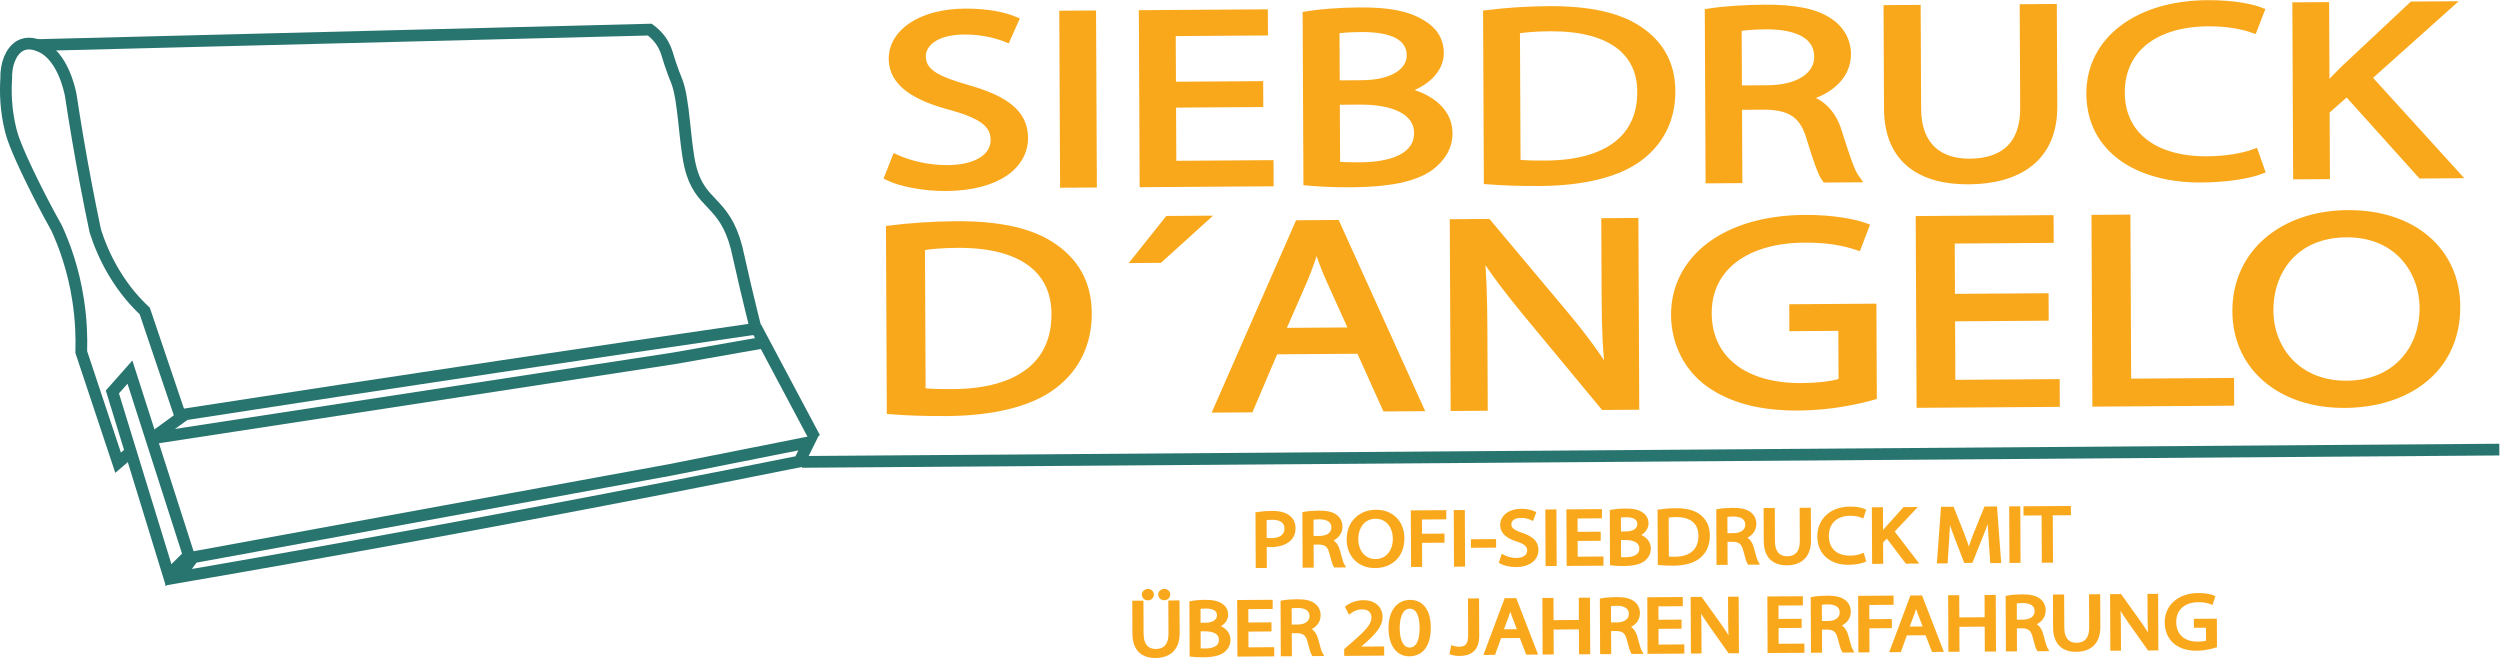 <?xml version="1.0" encoding="UTF-8" standalone="no"?>
<!-- Created with Inkscape (http://www.inkscape.org/) -->

<svg
   xmlns:dc="http://purl.org/dc/elements/1.1/"
   xmlns:cc="http://creativecommons.org/ns#"
   xmlns:rdf="http://www.w3.org/1999/02/22-rdf-syntax-ns#"
   xmlns:svg="http://www.w3.org/2000/svg"
   xmlns="http://www.w3.org/2000/svg"
   xmlns:sodipodi="http://sodipodi.sourceforge.net/DTD/sodipodi-0.dtd"
   xmlns:inkscape="http://www.inkscape.org/namespaces/inkscape"
   version="1.1"
   id="svg2"
   xml:space="preserve"
   width="6819.267"
   height="1794.863"
   viewBox="0 0 6819.267 1794.863"
   sodipodi:docname="logo-siebdruck-dangelo.svg"
   inkscape:version="0.92.5 (2060ec1f9f, 2020-04-08)"><defs
     id="defs6"><clipPath
       clipPathUnits="userSpaceOnUse"
       id="clipPath18"><path
         d="M 0,3234.104 H 5114.449 V 0 H 0 Z"
         id="path16"
         inkscape:connector-curvature="0" /></clipPath></defs><sodipodi:namedview
     pagecolor="#ffffff"
     bordercolor="#666666"
     borderopacity="1"
     objecttolerance="10"
     gridtolerance="10"
     guidetolerance="10"
     inkscape:pageopacity="0"
     inkscape:pageshadow="2"
     inkscape:window-width="1920"
     inkscape:window-height="1016"
     id="namedview4"
     showgrid="false"
     inkscape:zoom="0.064851818"
     inkscape:cx="2693.2452"
     inkscape:cy="369.2624"
     inkscape:window-x="0"
     inkscape:window-y="27"
     inkscape:window-maximized="1"
     inkscape:current-layer="g10" /><g
     id="g10"
     inkscape:groupmode="layer"
     inkscape:label="siebdruck dangelo bussino paths"
     transform="matrix(1.333,0,0,-1.333,0.002,1846.831)"><path
       inkscape:connector-curvature="0"
       id="path498"
       style="fill:#f9a81b;fill-opacity:1;fill-rule:nonzero;stroke:none"
       d="m 2588.519,281.803 c 3.431,-0.785 7.762,-1.078 12.994,-1.043 18.942,0.127 30.45,8.436 30.383,23.445 -0.064,14.365 -11.462,21.227 -28.779,21.111 -6.856,-0.046 -12.085,-0.566 -14.788,-1.229 z m -15.93,52.347 c 7.571,1.18 17.489,2.215 30.117,2.299 15.514,0.105 26.894,-3.046 34.135,-8.809 6.699,-5.119 10.703,-13 10.746,-22.684 0.044,-9.844 -3.168,-17.614 -9.276,-23.303 -8.263,-7.964 -21.774,-12.09 -37.108,-12.194 -4.691,-0.031 -9.022,0.101 -12.633,0.885 l 0.196,-43.575 -15.694,-0.106 z" /><path
       inkscape:connector-curvature="0"
       id="path502"
       style="fill:none;stroke:#f9a81b;stroke-width:7;stroke-linecap:butt;stroke-linejoin:miter;stroke-miterlimit:10;stroke-dasharray:none;stroke-opacity:1"
       d="m 2588.519,281.803 c 3.431,-0.785 7.762,-1.078 12.994,-1.043 18.942,0.127 30.45,8.436 30.383,23.445 -0.064,14.365 -11.462,21.227 -28.779,21.111 -6.856,-0.046 -12.085,-0.566 -14.788,-1.229 z m -15.93,52.347 c 7.571,1.18 17.489,2.215 30.117,2.299 15.514,0.105 26.894,-3.046 34.135,-8.809 6.699,-5.119 10.703,-13 10.746,-22.684 0.044,-9.844 -3.168,-17.614 -9.276,-23.303 -8.263,-7.964 -21.774,-12.09 -37.108,-12.194 -4.691,-0.031 -9.022,0.101 -12.633,0.885 l 0.196,-43.575 -15.694,-0.106 z" /><path
       inkscape:connector-curvature="0"
       id="path506"
       style="fill:#f9a81b;fill-opacity:1;fill-rule:nonzero;stroke:none"
       d="m 2684.476,285.19 16.056,0.107 c 16.776,0.114 27.383,8.416 27.328,20.843 -0.063,14.041 -11.457,20.098 -28.053,20.149 -7.577,-0.051 -12.986,-0.735 -15.509,-1.397 z m -15.917,49.442 c 7.932,1.506 19.292,2.389 30.116,2.461 16.778,0.114 27.614,-2.557 35.219,-8.639 6.155,-4.8 9.615,-12.202 9.653,-20.594 0.065,-14.364 -9.996,-23.954 -22.787,-27.914 v -0.485 c 9.395,-2.841 15.021,-10.55 17.958,-21.829 4.036,-15.143 6.97,-25.613 9.515,-29.793 l -16.236,-0.109 c -1.998,3.054 -4.746,12.396 -8.235,25.929 -3.676,14.984 -10.195,20.591 -24.448,20.979 l -14.793,-0.099 0.212,-47.126 -15.695,-0.106 z" /><path
       inkscape:connector-curvature="0"
       id="path510"
       style="fill:none;stroke:#f9a81b;stroke-width:7;stroke-linecap:butt;stroke-linejoin:miter;stroke-miterlimit:10;stroke-dasharray:none;stroke-opacity:1"
       d="m 2684.476,285.19 16.056,0.107 c 16.776,0.114 27.383,8.416 27.328,20.843 -0.063,14.041 -11.457,20.098 -28.053,20.149 -7.577,-0.051 -12.986,-0.735 -15.509,-1.397 z m -15.917,49.442 c 7.932,1.506 19.292,2.389 30.116,2.461 16.778,0.114 27.614,-2.557 35.219,-8.639 6.155,-4.8 9.615,-12.202 9.653,-20.594 0.065,-14.364 -9.996,-23.954 -22.787,-27.914 v -0.485 c 9.395,-2.841 15.021,-10.55 17.958,-21.829 4.036,-15.143 6.97,-25.613 9.515,-29.793 l -16.236,-0.109 c -1.998,3.054 -4.746,12.396 -8.235,25.929 -3.676,14.984 -10.195,20.591 -24.448,20.979 l -14.793,-0.099 0.212,-47.126 -15.695,-0.106 z" /><path
       inkscape:connector-curvature="0"
       id="path514"
       style="fill:#f9a81b;fill-opacity:1;fill-rule:nonzero;stroke:none"
       d="m 2775.95,281.769 c 0.104,-23.24 14.269,-43.964 38.983,-43.798 24.895,0.168 38.874,20.758 38.763,45.45 -0.097,21.627 -12.826,44.137 -38.984,43.961 -25.977,-0.174 -38.869,-21.726 -38.762,-45.613 m 94.341,2.41 c 0.169,-37.442 -25.18,-57.464 -56.208,-57.673 -32.112,-0.216 -54.762,21.905 -54.909,54.828 -0.156,34.539 23.736,57.293 56.208,57.511 33.193,0.224 54.764,-22.387 54.909,-54.666" /><path
       inkscape:connector-curvature="0"
       id="path518"
       style="fill:none;stroke:#f9a81b;stroke-width:7;stroke-linecap:butt;stroke-linejoin:miter;stroke-miterlimit:10;stroke-dasharray:none;stroke-opacity:1"
       d="m 2775.95,281.769 c 0.104,-23.24 14.269,-43.964 38.983,-43.798 24.895,0.168 38.874,20.758 38.763,45.45 -0.097,21.627 -12.826,44.137 -38.984,43.961 -25.977,-0.174 -38.869,-21.726 -38.762,-45.613 z m 94.341,2.41 c 0.169,-37.442 -25.18,-57.464 -56.208,-57.673 -32.112,-0.216 -54.762,21.905 -54.909,54.828 -0.156,34.539 23.736,57.293 56.208,57.511 33.193,0.224 54.764,-22.387 54.909,-54.666 z" /><path
       inkscape:connector-curvature="0"
       id="path522"
       style="fill:#f9a81b;fill-opacity:1;fill-rule:nonzero;stroke:none"
       d="m 2890.434,337.576 65.484,0.439 0.053,-11.781 -49.79,-0.334 0.162,-36.152 46.002,0.308 0.052,-11.62 -46.002,-0.308 0.222,-49.224 -15.695,-0.105 z" /><path
       inkscape:connector-curvature="0"
       id="path526"
       style="fill:none;stroke:#f9a81b;stroke-width:7;stroke-linecap:butt;stroke-linejoin:miter;stroke-miterlimit:10;stroke-dasharray:none;stroke-opacity:1"
       d="m 2890.434,337.576 65.484,0.439 0.053,-11.781 -49.79,-0.334 0.162,-36.152 46.002,0.308 0.052,-11.62 -46.002,-0.308 0.222,-49.224 -15.695,-0.105 z" /><path
       inkscape:connector-curvature="0"
       id="path530"
       style="fill:#f9a81b;fill-opacity:1;fill-rule:nonzero;stroke:none"
       d="m 2993.981,338.272 0.488,-108.777 -15.695,-0.106 -0.488,108.778 z" /><path
       inkscape:connector-curvature="0"
       id="path534"
       style="fill:none;stroke:#f9a81b;stroke-width:7;stroke-linecap:butt;stroke-linejoin:miter;stroke-miterlimit:10;stroke-dasharray:none;stroke-opacity:1"
       d="m 2993.981,338.272 0.488,-108.777 -15.695,-0.106 -0.488,108.778 z" /><path
       inkscape:connector-curvature="0"
       id="path538"
       style="fill:#f9a81b;fill-opacity:1;fill-rule:nonzero;stroke:none"
       d="m 3057.928,278.823 0.047,-10.49 -44.559,-0.3 -0.047,10.49 z" /><path
       inkscape:connector-curvature="0"
       id="path542"
       style="fill:none;stroke:#f9a81b;stroke-width:7;stroke-linecap:butt;stroke-linejoin:miter;stroke-miterlimit:10;stroke-dasharray:none;stroke-opacity:1"
       d="m 3057.928,278.823 0.047,-10.49 -44.559,-0.3 -0.047,10.49 z" /><path
       inkscape:connector-curvature="0"
       id="path546"
       style="fill:#f9a81b;fill-opacity:1;fill-rule:nonzero;stroke:none"
       d="m 3075.024,247.143 c 7.054,-3.825 17.352,-6.984 28.175,-6.911 16.055,0.107 25.402,7.756 25.352,18.73 -0.045,10.168 -6.565,15.934 -23.007,21.473 -19.873,6.161 -32.181,15.277 -32.25,30.609 -0.077,16.947 15.562,29.64 39.194,29.799 12.448,0.084 21.479,-2.436 26.904,-5.144 l -4.278,-11.489 c -3.977,1.912 -12.11,5.084 -23.114,5.01 -16.597,-0.111 -22.871,-9.03 -22.837,-16.454 0.046,-10.168 7.465,-15.122 24.266,-20.819 20.598,-6.963 31.101,-15.77 31.172,-31.747 0.075,-16.786 -13.749,-31.403 -42.433,-31.596 -11.726,-0.078 -24.548,2.902 -31.06,6.732 z" /><path
       inkscape:connector-curvature="0"
       id="path550"
       style="fill:none;stroke:#f9a81b;stroke-width:7;stroke-linecap:butt;stroke-linejoin:miter;stroke-miterlimit:10;stroke-dasharray:none;stroke-opacity:1"
       d="m 3075.024,247.143 c 7.054,-3.825 17.352,-6.984 28.175,-6.911 16.055,0.107 25.402,7.756 25.352,18.73 -0.045,10.168 -6.565,15.934 -23.007,21.473 -19.873,6.161 -32.181,15.277 -32.25,30.609 -0.077,16.947 15.562,29.64 39.194,29.799 12.448,0.084 21.479,-2.436 26.904,-5.144 l -4.278,-11.489 c -3.977,1.912 -12.11,5.084 -23.114,5.01 -16.597,-0.111 -22.871,-9.03 -22.837,-16.454 0.046,-10.168 7.465,-15.122 24.266,-20.819 20.598,-6.963 31.101,-15.77 31.172,-31.747 0.075,-16.786 -13.749,-31.403 -42.433,-31.596 -11.726,-0.078 -24.548,2.902 -31.06,6.732 z" /><path
       inkscape:connector-curvature="0"
       id="path554"
       style="fill:#f9a81b;fill-opacity:1;fill-rule:nonzero;stroke:none"
       d="m 3181.407,339.531 0.488,-108.777 -15.695,-0.106 -0.488,108.778 z" /><path
       inkscape:connector-curvature="0"
       id="path558"
       style="fill:none;stroke:#f9a81b;stroke-width:7;stroke-linecap:butt;stroke-linejoin:miter;stroke-miterlimit:10;stroke-dasharray:none;stroke-opacity:1"
       d="m 3181.407,339.531 0.488,-108.777 -15.695,-0.106 -0.488,108.778 z" /><path
       inkscape:connector-curvature="0"
       id="path562"
       style="fill:#f9a81b;fill-opacity:1;fill-rule:nonzero;stroke:none"
       d="m 3272.044,282.36 -47.264,-0.317 0.177,-39.218 52.676,0.353 0.053,-11.781 -68.371,-0.459 -0.489,108.777 65.665,0.442 0.053,-11.781 -49.97,-0.336 0.155,-34.377 47.263,0.317 z" /><path
       inkscape:connector-curvature="0"
       id="path566"
       style="fill:none;stroke:#f9a81b;stroke-width:7;stroke-linecap:butt;stroke-linejoin:miter;stroke-miterlimit:10;stroke-dasharray:none;stroke-opacity:1"
       d="m 3272.044,282.36 -47.264,-0.317 0.177,-39.218 52.676,0.353 0.053,-11.781 -68.371,-0.459 -0.489,108.777 65.665,0.442 0.053,-11.781 -49.97,-0.336 0.155,-34.377 47.263,0.317 z" /><path
       inkscape:connector-curvature="0"
       id="path570"
       style="fill:#f9a81b;fill-opacity:1;fill-rule:nonzero;stroke:none"
       d="m 3313.714,242.293 c 3.068,-0.464 7.58,-0.596 13.172,-0.559 16.235,0.11 31.184,5.536 31.113,21.352 -0.066,14.849 -14.346,20.886 -31.482,20.77 l -12.99,-0.086 z m -0.234,52.128 14.251,0.096 c 16.596,0.111 26.303,7.923 26.256,18.414 -0.056,12.75 -10.903,17.68 -26.779,17.574 -7.215,-0.049 -11.362,-0.561 -13.886,-1.062 z m -15.896,44.439 c 6.85,1.337 17.67,2.377 28.675,2.452 15.693,0.105 25.808,-2.248 33.407,-7.684 6.334,-4.154 10.152,-10.584 10.191,-19.138 0.046,-10.491 -7.67,-19.742 -20.459,-24.024 v -0.322 c 11.556,-2.505 25.125,-10.968 25.197,-27.108 0.042,-9.36 -4.075,-16.489 -10.186,-21.856 -8.446,-6.996 -22.142,-10.317 -41.986,-10.45 -10.824,-0.073 -19.126,0.517 -24.36,1.128 z" /><path
       inkscape:connector-curvature="0"
       id="path574"
       style="fill:none;stroke:#f9a81b;stroke-width:7;stroke-linecap:butt;stroke-linejoin:miter;stroke-miterlimit:10;stroke-dasharray:none;stroke-opacity:1"
       d="m 3313.714,242.293 c 3.068,-0.464 7.58,-0.596 13.172,-0.559 16.235,0.11 31.184,5.536 31.113,21.352 -0.066,14.849 -14.346,20.886 -31.482,20.77 l -12.99,-0.086 z m -0.234,52.128 14.251,0.096 c 16.596,0.111 26.303,7.923 26.256,18.414 -0.056,12.75 -10.903,17.68 -26.779,17.574 -7.215,-0.049 -11.362,-0.561 -13.886,-1.062 z m -15.896,44.439 c 6.85,1.337 17.67,2.377 28.675,2.452 15.693,0.105 25.808,-2.248 33.407,-7.684 6.334,-4.154 10.152,-10.584 10.191,-19.138 0.046,-10.491 -7.67,-19.742 -20.459,-24.024 v -0.322 c 11.556,-2.505 25.125,-10.968 25.197,-27.108 0.042,-9.36 -4.075,-16.489 -10.186,-21.856 -8.446,-6.996 -22.142,-10.317 -41.986,-10.45 -10.824,-0.073 -19.126,0.517 -24.36,1.128 z" /><path
       inkscape:connector-curvature="0"
       id="path578"
       style="fill:#f9a81b;fill-opacity:1;fill-rule:nonzero;stroke:none"
       d="m 3411.484,243.433 c 3.971,-0.618 9.744,-0.741 15.877,-0.699 33.555,0.225 51.7,17.132 51.568,46.505 0.066,25.662 -16.244,41.853 -49.437,41.631 -8.117,-0.055 -14.248,-0.742 -18.394,-1.577 z m -16.128,96.084 c 9.556,1.355 20.917,2.399 33.364,2.483 22.55,0.152 38.626,-4.42 49.31,-13.225 10.864,-8.805 17.234,-21.35 17.313,-38.942 0.079,-17.753 -5.988,-32.319 -17.308,-42.403 -11.321,-10.243 -30.057,-15.856 -53.689,-16.015 -11.185,-0.075 -20.568,0.346 -28.509,1.1 z" /><path
       inkscape:connector-curvature="0"
       id="path582"
       style="fill:none;stroke:#f9a81b;stroke-width:7;stroke-linecap:butt;stroke-linejoin:miter;stroke-miterlimit:10;stroke-dasharray:none;stroke-opacity:1"
       d="m 3411.484,243.433 c 3.971,-0.618 9.744,-0.741 15.877,-0.699 33.555,0.225 51.7,17.132 51.568,46.505 0.066,25.662 -16.244,41.853 -49.437,41.631 -8.117,-0.055 -14.248,-0.742 -18.394,-1.577 z m -16.128,96.084 c 9.556,1.355 20.917,2.399 33.364,2.483 22.55,0.152 38.626,-4.42 49.31,-13.225 10.864,-8.805 17.234,-21.35 17.313,-38.942 0.079,-17.753 -5.988,-32.319 -17.308,-42.403 -11.321,-10.243 -30.057,-15.856 -53.689,-16.015 -11.185,-0.075 -20.568,0.346 -28.509,1.1 z" /><path
       inkscape:connector-curvature="0"
       id="path586"
       style="fill:#f9a81b;fill-opacity:1;fill-rule:nonzero;stroke:none"
       d="m 3531.414,290.882 16.056,0.108 c 16.776,0.113 27.383,8.415 27.328,20.842 -0.063,14.041 -11.457,20.098 -28.053,20.149 -7.577,-0.051 -12.986,-0.734 -15.509,-1.397 z m -15.917,49.442 c 7.931,1.506 19.292,2.389 30.116,2.461 16.778,0.114 27.614,-2.557 35.219,-8.638 6.155,-4.801 9.615,-12.203 9.653,-20.595 0.065,-14.364 -9.996,-23.954 -22.787,-27.913 v -0.485 c 9.394,-2.842 15.021,-10.55 17.958,-21.829 4.036,-15.144 6.97,-25.614 9.515,-29.794 l -16.236,-0.109 c -1.998,3.054 -4.746,12.396 -8.235,25.93 -3.676,14.984 -10.195,20.59 -24.448,20.978 l -14.793,-0.099 0.212,-47.126 -15.695,-0.106 z" /><path
       inkscape:connector-curvature="0"
       id="path590"
       style="fill:none;stroke:#f9a81b;stroke-width:7;stroke-linecap:butt;stroke-linejoin:miter;stroke-miterlimit:10;stroke-dasharray:none;stroke-opacity:1"
       d="m 3531.414,290.882 16.056,0.108 c 16.776,0.113 27.383,8.415 27.328,20.842 -0.063,14.041 -11.457,20.098 -28.053,20.149 -7.577,-0.051 -12.986,-0.734 -15.509,-1.397 z m -15.917,49.442 c 7.931,1.506 19.292,2.389 30.116,2.461 16.778,0.114 27.614,-2.557 35.219,-8.638 6.155,-4.801 9.615,-12.203 9.653,-20.595 0.065,-14.364 -9.996,-23.954 -22.787,-27.913 v -0.485 c 9.394,-2.842 15.021,-10.55 17.958,-21.829 4.036,-15.144 6.97,-25.614 9.515,-29.794 l -16.236,-0.109 c -1.998,3.054 -4.746,12.396 -8.235,25.93 -3.676,14.984 -10.195,20.59 -24.448,20.978 l -14.793,-0.099 0.212,-47.126 -15.695,-0.106 z" /><path
       inkscape:connector-curvature="0"
       id="path594"
       style="fill:#f9a81b;fill-opacity:1;fill-rule:nonzero;stroke:none"
       d="m 3628.236,342.534 0.289,-64.396 c 0.109,-24.37 12.242,-34.617 28.478,-34.507 18.04,0.121 29.537,10.848 29.429,34.896 l -0.289,64.396 15.876,0.107 0.284,-63.427 c 0.151,-33.407 -19.451,-47.258 -45.79,-47.435 -24.895,-0.167 -43.714,12.457 -43.865,46.187 l -0.287,64.073 z" /><path
       inkscape:connector-curvature="0"
       id="path598"
       style="fill:none;stroke:#f9a81b;stroke-width:7;stroke-linecap:butt;stroke-linejoin:miter;stroke-miterlimit:10;stroke-dasharray:none;stroke-opacity:1"
       d="m 3628.236,342.534 0.289,-64.396 c 0.109,-24.37 12.242,-34.617 28.478,-34.507 18.04,0.121 29.537,10.848 29.429,34.896 l -0.289,64.396 15.876,0.107 0.284,-63.427 c 0.151,-33.407 -19.451,-47.258 -45.79,-47.435 -24.895,-0.167 -43.714,12.457 -43.865,46.187 l -0.287,64.073 z" /><path
       inkscape:connector-curvature="0"
       id="path602"
       style="fill:#f9a81b;fill-opacity:1;fill-rule:nonzero;stroke:none"
       d="m 3814.695,238.558 c -5.762,-2.621 -17.296,-5.281 -32.089,-5.381 -34.275,-0.23 -60.16,18.962 -60.32,54.63 -0.153,34.054 25.541,57.306 63.244,57.559 15.154,0.102 24.729,-2.738 28.887,-4.647 l -3.738,-11.484 c -5.964,2.542 -14.452,4.423 -24.554,4.354 -28.503,-0.191 -47.371,-16.619 -47.243,-45.185 0.119,-26.63 17.334,-43.621 46.918,-43.423 9.562,0.064 19.296,1.905 25.597,4.689 z" /><path
       inkscape:connector-curvature="0"
       id="path606"
       style="fill:none;stroke:#f9a81b;stroke-width:7;stroke-linecap:butt;stroke-linejoin:miter;stroke-miterlimit:10;stroke-dasharray:none;stroke-opacity:1"
       d="m 3814.695,238.558 c -5.762,-2.621 -17.296,-5.281 -32.089,-5.381 -34.275,-0.23 -60.16,18.962 -60.32,54.63 -0.153,34.054 25.541,57.306 63.244,57.559 15.154,0.102 24.729,-2.738 28.887,-4.647 l -3.738,-11.484 c -5.964,2.542 -14.452,4.423 -24.554,4.354 -28.503,-0.191 -47.371,-16.619 -47.243,-45.185 0.119,-26.63 17.334,-43.621 46.918,-43.423 9.562,0.064 19.296,1.905 25.597,4.689 z" /><path
       inkscape:connector-curvature="0"
       id="path610"
       style="fill:#f9a81b;fill-opacity:1;fill-rule:nonzero;stroke:none"
       d="m 3833.882,343.916 15.694,0.105 0.236,-52.452 0.541,0.004 c 3.227,4.218 6.458,8.114 9.508,11.685 l 36.98,41.081 19.482,0.131 -43.809,-46.453 47.725,-62.301 -18.58,-0.125 -40.289,53.151 -11.492,-12.021 0.187,-41.477 -15.695,-0.105 z" /><path
       inkscape:connector-curvature="0"
       id="path614"
       style="fill:none;stroke:#f9a81b;stroke-width:7;stroke-linecap:butt;stroke-linejoin:miter;stroke-miterlimit:10;stroke-dasharray:none;stroke-opacity:1"
       d="m 3833.882,343.916 15.694,0.105 0.236,-52.452 0.541,0.004 c 3.227,4.218 6.458,8.114 9.508,11.685 l 36.98,41.081 19.482,0.131 -43.809,-46.453 47.725,-62.301 -18.58,-0.125 -40.289,53.151 -11.492,-12.021 0.187,-41.477 -15.695,-0.105 z" /><path
       inkscape:connector-curvature="0"
       id="path618"
       style="fill:#f9a81b;fill-opacity:1;fill-rule:nonzero;stroke:none"
       d="m 4072.637,284.513 c -0.971,15.165 -2.135,33.396 -2.015,46.953 l -0.542,-0.004 c -4.091,-12.777 -9.082,-26.368 -15.148,-41.419 l -21.23,-52.919 -11.907,-0.08 -19.895,51.674 c -5.842,15.294 -10.777,29.302 -14.262,42.191 l -0.361,-0.003 c -0.3,-13.559 -1.12,-31.802 -2.129,-48.111 l -3.037,-46.663 -14.973,-0.1 7.99,108.834 20.025,0.134 20.98,-52.474 c 5.112,-13.363 9.316,-25.277 12.433,-36.554 l 0.541,0.004 c 3.017,10.995 7.294,22.968 12.643,36.722 l 21.412,52.759 20.025,0.135 8.065,-108.726 -15.335,-0.104 z" /><path
       inkscape:connector-curvature="0"
       id="path622"
       style="fill:none;stroke:#f9a81b;stroke-width:7;stroke-linecap:butt;stroke-linejoin:miter;stroke-miterlimit:10;stroke-dasharray:none;stroke-opacity:1"
       d="m 4072.637,284.513 c -0.971,15.165 -2.135,33.396 -2.015,46.953 l -0.542,-0.004 c -4.091,-12.777 -9.082,-26.368 -15.148,-41.419 l -21.23,-52.919 -11.907,-0.08 -19.895,51.674 c -5.842,15.294 -10.777,29.302 -14.262,42.191 l -0.361,-0.003 c -0.3,-13.559 -1.12,-31.802 -2.129,-48.111 l -3.037,-46.663 -14.973,-0.1 7.99,108.834 20.025,0.134 20.98,-52.474 c 5.112,-13.363 9.316,-25.277 12.433,-36.554 l 0.541,0.004 c 3.017,10.995 7.294,22.968 12.643,36.722 l 21.412,52.759 20.025,0.135 8.065,-108.726 -15.335,-0.104 z" /><path
       inkscape:connector-curvature="0"
       id="path626"
       style="fill:#f9a81b;fill-opacity:1;fill-rule:nonzero;stroke:none"
       d="m 4130.626,345.91 0.488,-108.777 -15.695,-0.106 -0.488,108.778 z" /><path
       inkscape:connector-curvature="0"
       id="path630"
       style="fill:none;stroke:#f9a81b;stroke-width:7;stroke-linecap:butt;stroke-linejoin:miter;stroke-miterlimit:10;stroke-dasharray:none;stroke-opacity:1"
       d="m 4130.626,345.91 0.488,-108.777 -15.695,-0.106 -0.488,108.778 z" /><path
       inkscape:connector-curvature="0"
       id="path634"
       style="fill:#f9a81b;fill-opacity:1;fill-rule:nonzero;stroke:none"
       d="m 4181.189,334.307 -36.982,-0.249 -0.053,11.943 90.02,0.606 0.053,-11.944 -37.163,-0.25 0.436,-96.834 -15.875,-0.106 z" /><path
       inkscape:connector-curvature="0"
       id="path638"
       style="fill:none;stroke:#f9a81b;stroke-width:7;stroke-linecap:butt;stroke-linejoin:miter;stroke-miterlimit:10;stroke-dasharray:none;stroke-opacity:1"
       d="m 4181.189,334.307 -36.982,-0.249 -0.053,11.943 90.02,0.606 0.053,-11.944 -37.163,-0.25 0.436,-96.834 -15.875,-0.106 z" /><path
       inkscape:connector-curvature="0"
       id="path642"
       style="fill:#f9a81b;fill-opacity:1;fill-rule:nonzero;stroke:none"
       d="m 2373.622,168.911 c -0.02,4.357 3.752,8.095 8.804,8.129 5.05,0.034 8.674,-3.491 8.694,-8.011 0.021,-4.518 -3.391,-8.254 -8.621,-8.289 -5.412,-0.036 -8.856,3.652 -8.877,8.171 m -33.555,-0.226 c -0.019,4.358 3.933,8.097 8.985,8.13 4.87,0.033 8.674,-3.491 8.694,-8.01 0.021,-4.519 -3.571,-8.255 -8.802,-8.29 -5.231,-0.036 -8.856,3.652 -8.877,8.17 m -3.716,-15.841 0.289,-64.395 c 0.109,-24.37 12.242,-34.618 28.477,-34.509 18.04,0.121 29.537,10.851 29.43,34.899 l -0.289,64.394 15.876,0.107 0.284,-63.426 c 0.15,-33.408 -19.452,-47.258 -45.79,-47.436 -24.896,-0.167 -43.715,12.456 -43.866,46.188 l -0.287,64.071 z" /><path
       inkscape:connector-curvature="0"
       id="path646"
       style="fill:none;stroke:#f9a81b;stroke-width:7;stroke-linecap:butt;stroke-linejoin:miter;stroke-miterlimit:10;stroke-dasharray:none;stroke-opacity:1"
       d="m 2373.622,168.911 c -0.02,4.357 3.752,8.095 8.804,8.129 5.05,0.034 8.674,-3.491 8.694,-8.011 0.021,-4.518 -3.391,-8.254 -8.621,-8.289 -5.412,-0.036 -8.856,3.652 -8.877,8.171 z m -33.555,-0.226 c -0.019,4.358 3.933,8.097 8.985,8.13 4.87,0.033 8.674,-3.491 8.694,-8.01 0.021,-4.519 -3.571,-8.255 -8.802,-8.29 -5.231,-0.036 -8.856,3.652 -8.877,8.17 z m -3.716,-15.841 0.289,-64.395 c 0.109,-24.37 12.242,-34.618 28.477,-34.509 18.04,0.121 29.537,10.851 29.43,34.899 l -0.289,64.394 15.876,0.107 0.284,-63.426 c 0.15,-33.408 -19.452,-47.258 -45.79,-47.436 -24.896,-0.167 -43.715,12.456 -43.866,46.188 l -0.287,64.071 z" /><path
       inkscape:connector-curvature="0"
       id="path650"
       style="fill:#f9a81b;fill-opacity:1;fill-rule:nonzero;stroke:none"
       d="m 2453.504,55.503 c 3.068,-0.463 7.58,-0.595 13.172,-0.558 16.236,0.11 31.184,5.537 31.114,21.353 -0.067,14.849 -14.347,20.886 -31.483,20.77 l -12.99,-0.087 z m -0.234,52.129 14.252,0.097 c 16.595,0.111 26.303,7.923 26.255,18.414 -0.056,12.75 -10.903,17.679 -26.778,17.573 -7.216,-0.049 -11.363,-0.561 -13.887,-1.063 z m -15.895,44.438 c 6.851,1.338 17.669,2.378 28.674,2.453 15.694,0.105 25.808,-2.249 33.408,-7.685 6.334,-4.153 10.151,-10.582 10.191,-19.136 0.046,-10.491 -7.67,-19.742 -20.459,-24.025 l 10e-4,-0.322 c 11.557,-2.504 25.126,-10.967 25.198,-27.107 0.042,-9.36 -4.075,-16.49 -10.185,-21.857 -8.447,-6.996 -22.143,-10.317 -41.988,-10.451 -10.824,-0.072 -19.125,0.517 -24.359,1.128 z" /><path
       inkscape:connector-curvature="0"
       id="path654"
       style="fill:none;stroke:#f9a81b;stroke-width:7;stroke-linecap:butt;stroke-linejoin:miter;stroke-miterlimit:10;stroke-dasharray:none;stroke-opacity:1"
       d="m 2453.504,55.503 c 3.068,-0.463 7.58,-0.595 13.172,-0.558 16.236,0.11 31.184,5.537 31.114,21.353 -0.067,14.849 -14.347,20.886 -31.483,20.77 l -12.99,-0.087 z m -0.234,52.129 14.252,0.097 c 16.595,0.111 26.303,7.923 26.255,18.414 -0.056,12.75 -10.903,17.679 -26.778,17.573 -7.216,-0.049 -11.363,-0.561 -13.887,-1.063 z m -15.895,44.438 c 6.851,1.338 17.669,2.378 28.674,2.453 15.694,0.105 25.808,-2.249 33.408,-7.685 6.334,-4.153 10.151,-10.582 10.191,-19.136 0.046,-10.491 -7.67,-19.742 -20.459,-24.025 l 10e-4,-0.322 c 11.557,-2.504 25.126,-10.967 25.198,-27.107 0.042,-9.36 -4.075,-16.49 -10.185,-21.857 -8.447,-6.996 -22.143,-10.317 -41.988,-10.451 -10.824,-0.072 -19.125,0.517 -24.359,1.128 z" /><path
       inkscape:connector-curvature="0"
       id="path658"
       style="fill:#f9a81b;fill-opacity:1;fill-rule:nonzero;stroke:none"
       d="m 2598.359,96.826 -47.265,-0.318 0.177,-39.219 52.677,0.354 0.053,-11.781 -68.371,-0.46 -0.489,108.778 65.665,0.441 0.053,-11.781 -49.971,-0.336 0.155,-34.376 47.264,0.318 z" /><path
       inkscape:connector-curvature="0"
       id="path662"
       style="fill:none;stroke:#f9a81b;stroke-width:7;stroke-linecap:butt;stroke-linejoin:miter;stroke-miterlimit:10;stroke-dasharray:none;stroke-opacity:1"
       d="m 2598.359,96.826 -47.265,-0.318 0.177,-39.219 52.677,0.354 0.053,-11.781 -68.371,-0.46 -0.489,108.778 65.665,0.441 0.053,-11.781 -49.971,-0.336 0.155,-34.376 47.264,0.318 z" /><path
       inkscape:connector-curvature="0"
       id="path666"
       style="fill:#f9a81b;fill-opacity:1;fill-rule:nonzero;stroke:none"
       d="m 2639.817,103.883 16.055,0.108 c 16.777,0.113 27.383,8.415 27.328,20.842 -0.063,14.041 -11.455,20.097 -28.053,20.148 -7.577,-0.051 -12.985,-0.735 -15.508,-1.397 z m -15.918,49.441 c 7.932,1.506 19.293,2.389 30.116,2.461 16.779,0.114 27.615,-2.557 35.219,-8.639 6.155,-4.799 9.616,-12.201 9.654,-20.593 0.065,-14.364 -9.996,-23.954 -22.787,-27.913 v -0.485 c 9.394,-2.842 15.021,-10.55 17.958,-21.83 4.036,-15.143 6.971,-25.614 9.515,-29.794 l -16.237,-0.109 c -1.998,3.054 -4.746,12.396 -8.235,25.93 -3.675,14.985 -10.194,20.591 -24.448,20.979 l -14.792,-0.099 0.212,-47.127 -15.696,-0.106 z" /><path
       inkscape:connector-curvature="0"
       id="path670"
       style="fill:none;stroke:#f9a81b;stroke-width:7;stroke-linecap:butt;stroke-linejoin:miter;stroke-miterlimit:10;stroke-dasharray:none;stroke-opacity:1"
       d="m 2639.817,103.883 16.055,0.108 c 16.777,0.113 27.383,8.415 27.328,20.842 -0.063,14.041 -11.455,20.097 -28.053,20.148 -7.577,-0.051 -12.985,-0.735 -15.508,-1.397 z m -15.918,49.441 c 7.932,1.506 19.293,2.389 30.116,2.461 16.779,0.114 27.615,-2.557 35.219,-8.639 6.155,-4.799 9.616,-12.201 9.654,-20.593 0.065,-14.364 -9.996,-23.954 -22.787,-27.913 v -0.485 c 9.394,-2.842 15.021,-10.55 17.958,-21.83 4.036,-15.143 6.971,-25.614 9.515,-29.794 l -16.237,-0.109 c -1.998,3.054 -4.746,12.396 -8.235,25.93 -3.675,14.985 -10.194,20.591 -24.448,20.979 l -14.792,-0.099 0.212,-47.127 -15.696,-0.106 z" /><path
       inkscape:connector-curvature="0"
       id="path674"
       style="fill:#f9a81b;fill-opacity:1;fill-rule:nonzero;stroke:none"
       d="m 2754.082,46.871 -0.039,8.715 12.399,10.896 c 29.832,25.702 43.301,39.349 43.41,55.167 -0.048,10.653 -5.864,20.458 -23.363,20.34 -10.644,-0.071 -19.462,-4.972 -24.856,-9.043 l -5.096,9.971 c 8.091,6.187 19.615,10.785 33.146,10.876 25.255,0.17 35.969,-15.252 36.037,-30.262 0.087,-19.367 -15.538,-35.127 -40.157,-56.597 l -9.347,-7.81 v -0.323 l 52.677,0.354 0.053,-11.781 z" /><path
       inkscape:connector-curvature="0"
       id="path678"
       style="fill:none;stroke:#f9a81b;stroke-width:7;stroke-linecap:butt;stroke-linejoin:miter;stroke-miterlimit:10;stroke-dasharray:none;stroke-opacity:1"
       d="m 2754.082,46.871 -0.039,8.715 12.399,10.896 c 29.832,25.702 43.301,39.349 43.41,55.167 -0.048,10.653 -5.864,20.458 -23.363,20.34 -10.644,-0.071 -19.462,-4.972 -24.856,-9.043 l -5.096,9.971 c 8.091,6.187 19.615,10.785 33.146,10.876 25.255,0.17 35.969,-15.252 36.037,-30.262 0.087,-19.367 -15.538,-35.127 -40.157,-56.597 l -9.347,-7.81 v -0.323 l 52.677,0.354 0.053,-11.781 z" /><path
       inkscape:connector-curvature="0"
       id="path682"
       style="fill:#f9a81b;fill-opacity:1;fill-rule:nonzero;stroke:none"
       d="m 2860.641,99.557 c 0.122,-27.275 9.573,-42.706 24.005,-42.609 16.236,0.109 23.917,17.107 23.797,43.898 -0.116,25.823 -7.588,42.721 -24.005,42.61 -13.891,-0.093 -23.925,-15.333 -23.797,-43.899 m 63.674,2.042 c 0.16,-35.668 -14.545,-55.456 -40.523,-55.631 -22.91,-0.154 -38.51,18.947 -39.028,53.644 -0.158,35.183 16.713,54.664 40.525,54.824 24.715,0.166 38.875,-19.429 39.026,-52.837" /><path
       inkscape:connector-curvature="0"
       id="path686"
       style="fill:none;stroke:#f9a81b;stroke-width:7;stroke-linecap:butt;stroke-linejoin:miter;stroke-miterlimit:10;stroke-dasharray:none;stroke-opacity:1"
       d="m 2860.641,99.557 c 0.122,-27.275 9.573,-42.706 24.005,-42.609 16.236,0.109 23.917,17.107 23.797,43.898 -0.116,25.823 -7.588,42.721 -24.005,42.61 -13.891,-0.093 -23.925,-15.333 -23.797,-43.899 z m 63.674,2.042 c 0.16,-35.668 -14.545,-55.456 -40.523,-55.631 -22.91,-0.154 -38.51,18.947 -39.028,53.644 -0.158,35.183 16.713,54.664 40.525,54.824 24.715,0.166 38.875,-19.429 39.026,-52.837 z" /><path
       inkscape:connector-curvature="0"
       id="path690"
       style="fill:#f9a81b;fill-opacity:1;fill-rule:nonzero;stroke:none"
       d="m 3007.403,157.353 15.695,0.105 0.326,-72.787 c 0.13,-28.888 -15.706,-37.871 -36.631,-38.011 -5.773,-0.039 -12.814,1.043 -16.788,2.467 l 2.293,11.476 c 3.252,-1.108 7.947,-2.045 13.178,-2.01 14.072,0.095 22.344,5.799 22.248,27.103 z" /><path
       inkscape:connector-curvature="0"
       id="path694"
       style="fill:none;stroke:#f9a81b;stroke-width:7;stroke-linecap:butt;stroke-linejoin:miter;stroke-miterlimit:10;stroke-dasharray:none;stroke-opacity:1"
       d="m 3007.403,157.353 15.695,0.105 0.326,-72.787 c 0.13,-28.888 -15.706,-37.871 -36.631,-38.011 -5.773,-0.039 -12.814,1.043 -16.788,2.467 l 2.293,11.476 c 3.252,-1.108 7.947,-2.045 13.178,-2.01 14.072,0.095 22.344,5.799 22.248,27.103 z" /><path
       inkscape:connector-curvature="0"
       id="path698"
       style="fill:#f9a81b;fill-opacity:1;fill-rule:nonzero;stroke:none"
       d="m 3109.07,94.447 -12.046,31.23 c -2.737,7.083 -4.571,13.527 -6.403,19.808 l -0.361,-0.002 c -1.775,-6.467 -3.73,-13.098 -6.045,-19.73 l -11.766,-31.552 z m -39.818,-11.243 -12.475,-34.299 -16.236,-0.109 40.824,109.054 18.941,0.127 41.981,-108.498 -16.778,-0.112 -13.142,34.127 z" /><path
       inkscape:connector-curvature="0"
       id="path702"
       style="fill:none;stroke:#f9a81b;stroke-width:7;stroke-linecap:butt;stroke-linejoin:miter;stroke-miterlimit:10;stroke-dasharray:none;stroke-opacity:1"
       d="m 3109.07,94.447 -12.046,31.23 c -2.737,7.083 -4.571,13.527 -6.403,19.808 l -0.361,-0.002 c -1.775,-6.467 -3.73,-13.098 -6.045,-19.73 l -11.766,-31.552 z m -39.818,-11.243 -12.475,-34.299 -16.236,-0.109 40.824,109.054 18.941,0.127 41.981,-108.498 -16.778,-0.112 -13.142,34.127 z" /><path
       inkscape:connector-curvature="0"
       id="path706"
       style="fill:#f9a81b;fill-opacity:1;fill-rule:nonzero;stroke:none"
       d="m 3175.35,158.482 0.204,-45.512 58.81,0.396 -0.204,45.512 15.876,0.106 0.488,-108.777 -15.876,-0.107 -0.23,51 -58.809,-0.395 0.229,-51 -15.694,-0.106 -0.488,108.778 z" /><path
       inkscape:connector-curvature="0"
       id="path710"
       style="fill:none;stroke:#f9a81b;stroke-width:7;stroke-linecap:butt;stroke-linejoin:miter;stroke-miterlimit:10;stroke-dasharray:none;stroke-opacity:1"
       d="m 3175.35,158.482 0.204,-45.512 58.81,0.396 -0.204,45.512 15.876,0.106 0.488,-108.777 -15.876,-0.107 -0.23,51 -58.809,-0.395 0.229,-51 -15.694,-0.106 -0.488,108.778 z" /><path
       inkscape:connector-curvature="0"
       id="path714"
       style="fill:#f9a81b;fill-opacity:1;fill-rule:nonzero;stroke:none"
       d="m 3293.194,108.273 16.055,0.108 c 16.777,0.113 27.383,8.415 27.328,20.842 -0.063,14.041 -11.455,20.097 -28.053,20.148 -7.577,-0.051 -12.986,-0.734 -15.508,-1.397 z m -15.918,49.441 c 7.932,1.506 19.292,2.389 30.116,2.462 16.779,0.113 27.615,-2.558 35.219,-8.639 6.155,-4.8 9.616,-12.202 9.654,-20.594 0.065,-14.364 -9.996,-23.954 -22.788,-27.913 v -0.485 c 9.395,-2.842 15.022,-10.55 17.959,-21.829 4.036,-15.144 6.971,-25.615 9.515,-29.795 l -16.237,-0.109 c -1.998,3.054 -4.746,12.396 -8.235,25.931 -3.676,14.984 -10.194,20.59 -24.448,20.978 l -14.792,-0.099 0.212,-47.127 -15.696,-0.106 z" /><path
       inkscape:connector-curvature="0"
       id="path718"
       style="fill:none;stroke:#f9a81b;stroke-width:7;stroke-linecap:butt;stroke-linejoin:miter;stroke-miterlimit:10;stroke-dasharray:none;stroke-opacity:1"
       d="m 3293.194,108.273 16.055,0.108 c 16.777,0.113 27.383,8.415 27.328,20.842 -0.063,14.041 -11.455,20.097 -28.053,20.148 -7.577,-0.051 -12.986,-0.734 -15.508,-1.397 z m -15.918,49.441 c 7.932,1.506 19.292,2.389 30.116,2.462 16.779,0.113 27.615,-2.558 35.219,-8.639 6.155,-4.8 9.616,-12.202 9.654,-20.594 0.065,-14.364 -9.996,-23.954 -22.788,-27.913 v -0.485 c 9.395,-2.842 15.022,-10.55 17.959,-21.829 4.036,-15.144 6.971,-25.615 9.515,-29.795 l -16.237,-0.109 c -1.998,3.054 -4.746,12.396 -8.235,25.931 -3.676,14.984 -10.194,20.59 -24.448,20.978 l -14.792,-0.099 0.212,-47.127 -15.696,-0.106 z" /><path
       inkscape:connector-curvature="0"
       id="path722"
       style="fill:#f9a81b;fill-opacity:1;fill-rule:nonzero;stroke:none"
       d="m 3437.539,102.465 -47.264,-0.317 0.177,-39.219 52.676,0.354 0.053,-11.781 -68.371,-0.46 -0.489,108.777 65.665,0.442 0.053,-11.781 -49.97,-0.336 0.155,-34.376 47.263,0.317 z" /><path
       inkscape:connector-curvature="0"
       id="path726"
       style="fill:none;stroke:#f9a81b;stroke-width:7;stroke-linecap:butt;stroke-linejoin:miter;stroke-miterlimit:10;stroke-dasharray:none;stroke-opacity:1"
       d="m 3437.539,102.465 -47.264,-0.317 0.177,-39.219 52.676,0.354 0.053,-11.781 -68.371,-0.46 -0.489,108.777 65.665,0.442 0.053,-11.781 -49.97,-0.336 0.155,-34.376 47.263,0.317 z" /><path
       inkscape:connector-curvature="0"
       id="path730"
       style="fill:#f9a81b;fill-opacity:1;fill-rule:nonzero;stroke:none"
       d="m 3463.561,51.639 -0.488,108.777 17.138,0.116 39.213,-54.773 c 9.076,-12.689 16.164,-24.1 21.987,-35.198 l 0.361,0.165 c -1.509,14.515 -1.93,27.746 -2.006,44.692 l -0.204,45.512 14.793,0.1 0.488,-108.778 -15.875,-0.106 -38.853,54.936 c -8.534,12.048 -16.707,24.42 -22.894,36.161 l -0.54,-0.166 c 0.964,-13.711 1.383,-26.782 1.464,-44.857 l 0.209,-46.481 z" /><path
       inkscape:connector-curvature="0"
       id="path734"
       style="fill:none;stroke:#f9a81b;stroke-width:7;stroke-linecap:butt;stroke-linejoin:miter;stroke-miterlimit:10;stroke-dasharray:none;stroke-opacity:1"
       d="m 3463.561,51.639 -0.488,108.777 17.138,0.116 39.213,-54.773 c 9.076,-12.689 16.164,-24.1 21.987,-35.198 l 0.361,0.165 c -1.509,14.515 -1.93,27.746 -2.006,44.692 l -0.204,45.512 14.793,0.1 0.488,-108.778 -15.875,-0.106 -38.853,54.936 c -8.534,12.048 -16.707,24.42 -22.894,36.161 l -0.54,-0.166 c 0.964,-13.711 1.383,-26.782 1.464,-44.857 l 0.209,-46.481 z" /><path
       inkscape:connector-curvature="0"
       id="path738"
       style="fill:#f9a81b;fill-opacity:1;fill-rule:nonzero;stroke:none"
       d="m 3683.231,104.116 -47.265,-0.317 0.177,-39.219 52.676,0.353 0.053,-11.781 -68.37,-0.459 -0.489,108.777 65.664,0.442 0.053,-11.781 -49.97,-0.336 0.155,-34.376 47.264,0.317 z" /><path
       inkscape:connector-curvature="0"
       id="path742"
       style="fill:none;stroke:#f9a81b;stroke-width:7;stroke-linecap:butt;stroke-linejoin:miter;stroke-miterlimit:10;stroke-dasharray:none;stroke-opacity:1"
       d="m 3683.231,104.116 -47.265,-0.317 0.177,-39.219 52.676,0.353 0.053,-11.781 -68.37,-0.459 -0.489,108.777 65.664,0.442 0.053,-11.781 -49.97,-0.336 0.155,-34.376 47.264,0.317 z" /><path
       inkscape:connector-curvature="0"
       id="path746"
       style="fill:#f9a81b;fill-opacity:1;fill-rule:nonzero;stroke:none"
       d="m 3724.689,111.174 16.056,0.107 c 16.776,0.113 27.383,8.416 27.328,20.843 -0.063,14.041 -11.456,20.097 -28.053,20.147 -7.577,-0.051 -12.986,-0.734 -15.509,-1.396 z m -15.917,49.441 c 7.932,1.505 19.292,2.388 30.116,2.461 16.778,0.113 27.614,-2.557 35.219,-8.639 6.155,-4.8 9.615,-12.201 9.653,-20.593 0.065,-14.364 -9.995,-23.955 -22.787,-27.914 v -0.485 c 9.395,-2.841 15.022,-10.55 17.959,-21.829 4.036,-15.144 6.97,-25.615 9.514,-29.794 l -16.236,-0.109 c -1.998,3.053 -4.746,12.396 -8.235,25.93 -3.676,14.984 -10.195,20.59 -24.448,20.978 l -14.793,-0.098 0.212,-47.127 -15.695,-0.106 z" /><path
       inkscape:connector-curvature="0"
       id="path750"
       style="fill:none;stroke:#f9a81b;stroke-width:7;stroke-linecap:butt;stroke-linejoin:miter;stroke-miterlimit:10;stroke-dasharray:none;stroke-opacity:1"
       d="m 3724.689,111.174 16.056,0.107 c 16.776,0.113 27.383,8.416 27.328,20.843 -0.063,14.041 -11.456,20.097 -28.053,20.147 -7.577,-0.051 -12.986,-0.734 -15.509,-1.396 z m -15.917,49.441 c 7.932,1.505 19.292,2.388 30.116,2.461 16.778,0.113 27.614,-2.557 35.219,-8.639 6.155,-4.8 9.615,-12.201 9.653,-20.593 0.065,-14.364 -9.995,-23.955 -22.787,-27.914 v -0.485 c 9.395,-2.841 15.022,-10.55 17.959,-21.829 4.036,-15.144 6.97,-25.615 9.514,-29.794 l -16.236,-0.109 c -1.998,3.053 -4.746,12.396 -8.235,25.93 -3.676,14.984 -10.195,20.59 -24.448,20.978 l -14.793,-0.098 0.212,-47.127 -15.695,-0.106 z" /><path
       inkscape:connector-curvature="0"
       id="path754"
       style="fill:#f9a81b;fill-opacity:1;fill-rule:nonzero;stroke:none"
       d="m 3805.816,162.719 65.484,0.44 0.053,-11.781 -49.79,-0.335 0.162,-36.151 46.002,0.309 0.053,-11.62 -46.002,-0.309 0.221,-49.225 -15.695,-0.105 z" /><path
       inkscape:connector-curvature="0"
       id="path758"
       style="fill:none;stroke:#f9a81b;stroke-width:7;stroke-linecap:butt;stroke-linejoin:miter;stroke-miterlimit:10;stroke-dasharray:none;stroke-opacity:1"
       d="m 3805.816,162.719 65.484,0.44 0.053,-11.781 -49.79,-0.335 0.162,-36.151 46.002,0.309 0.053,-11.62 -46.002,-0.309 0.221,-49.225 -15.695,-0.105 z" /><path
       inkscape:connector-curvature="0"
       id="path762"
       style="fill:#f9a81b;fill-opacity:1;fill-rule:nonzero;stroke:none"
       d="m 3939.416,100.027 -12.047,31.23 c -2.737,7.083 -4.571,13.527 -6.403,19.808 l -0.361,-0.002 c -1.775,-6.467 -3.73,-13.098 -6.045,-19.73 l -11.765,-31.552 z m -39.818,-11.243 -12.476,-34.299 -16.235,-0.109 40.824,109.054 18.941,0.127 41.981,-108.498 -16.779,-0.112 -13.141,34.127 z" /><path
       inkscape:connector-curvature="0"
       id="path766"
       style="fill:none;stroke:#f9a81b;stroke-width:7;stroke-linecap:butt;stroke-linejoin:miter;stroke-miterlimit:10;stroke-dasharray:none;stroke-opacity:1"
       d="m 3939.416,100.027 -12.047,31.23 c -2.737,7.083 -4.571,13.527 -6.403,19.808 l -0.361,-0.002 c -1.775,-6.467 -3.73,-13.098 -6.045,-19.73 l -11.765,-31.552 z m -39.818,-11.243 -12.476,-34.299 -16.235,-0.109 40.824,109.054 18.941,0.127 41.981,-108.498 -16.779,-0.112 -13.141,34.127 z" /><path
       inkscape:connector-curvature="0"
       id="path770"
       style="fill:#f9a81b;fill-opacity:1;fill-rule:nonzero;stroke:none"
       d="m 4005.695,164.062 0.204,-45.512 58.81,0.396 -0.204,45.512 15.875,0.106 0.488,-108.777 -15.875,-0.107 -0.23,51 -58.809,-0.395 0.229,-51 -15.695,-0.106 -0.488,108.778 z" /><path
       inkscape:connector-curvature="0"
       id="path774"
       style="fill:none;stroke:#f9a81b;stroke-width:7;stroke-linecap:butt;stroke-linejoin:miter;stroke-miterlimit:10;stroke-dasharray:none;stroke-opacity:1"
       d="m 4005.695,164.062 0.204,-45.512 58.81,0.396 -0.204,45.512 15.875,0.106 0.488,-108.777 -15.875,-0.107 -0.23,51 -58.809,-0.395 0.229,-51 -15.695,-0.106 -0.488,108.778 z" /><path
       inkscape:connector-curvature="0"
       id="path778"
       style="fill:#f9a81b;fill-opacity:1;fill-rule:nonzero;stroke:none"
       d="m 4123.539,113.853 16.056,0.108 c 16.776,0.113 27.383,8.415 27.328,20.842 -0.063,14.041 -11.456,20.097 -28.053,20.148 -7.577,-0.051 -12.986,-0.734 -15.509,-1.397 z m -15.917,49.441 c 7.931,1.506 19.292,2.389 30.116,2.462 16.778,0.113 27.614,-2.558 35.219,-8.639 6.154,-4.8 9.615,-12.202 9.653,-20.594 0.065,-14.364 -9.995,-23.954 -22.787,-27.913 v -0.485 c 9.394,-2.842 15.021,-10.55 17.958,-21.829 4.036,-15.144 6.971,-25.615 9.515,-29.795 l -16.236,-0.109 c -1.998,3.054 -4.746,12.396 -8.235,25.931 -3.676,14.984 -10.195,20.59 -24.448,20.978 l -14.793,-0.099 0.212,-47.127 -15.695,-0.106 z" /><path
       inkscape:connector-curvature="0"
       id="path782"
       style="fill:none;stroke:#f9a81b;stroke-width:7;stroke-linecap:butt;stroke-linejoin:miter;stroke-miterlimit:10;stroke-dasharray:none;stroke-opacity:1"
       d="m 4123.539,113.853 16.056,0.108 c 16.776,0.113 27.383,8.415 27.328,20.842 -0.063,14.041 -11.456,20.097 -28.053,20.148 -7.577,-0.051 -12.986,-0.734 -15.509,-1.397 z m -15.917,49.441 c 7.931,1.506 19.292,2.389 30.116,2.462 16.778,0.113 27.614,-2.558 35.219,-8.639 6.154,-4.8 9.615,-12.202 9.653,-20.594 0.065,-14.364 -9.995,-23.954 -22.787,-27.913 v -0.485 c 9.394,-2.842 15.021,-10.55 17.958,-21.829 4.036,-15.144 6.971,-25.615 9.515,-29.795 l -16.236,-0.109 c -1.998,3.054 -4.746,12.396 -8.235,25.931 -3.676,14.984 -10.195,20.59 -24.448,20.978 l -14.793,-0.099 0.212,-47.127 -15.695,-0.106 z" /><path
       inkscape:connector-curvature="0"
       id="path786"
       style="fill:#f9a81b;fill-opacity:1;fill-rule:nonzero;stroke:none"
       d="m 4220.361,165.505 0.289,-64.395 c 0.109,-24.37 12.242,-34.618 28.478,-34.508 18.04,0.121 29.537,10.85 29.429,34.898 l -0.289,64.395 15.876,0.106 0.284,-63.426 c 0.151,-33.408 -19.452,-47.258 -45.79,-47.435 -24.895,-0.167 -43.714,12.456 -43.865,46.187 l -0.287,64.072 z" /><path
       inkscape:connector-curvature="0"
       id="path790"
       style="fill:none;stroke:#f9a81b;stroke-width:7;stroke-linecap:butt;stroke-linejoin:miter;stroke-miterlimit:10;stroke-dasharray:none;stroke-opacity:1"
       d="m 4220.361,165.505 0.289,-64.395 c 0.109,-24.37 12.242,-34.618 28.478,-34.508 18.04,0.121 29.537,10.85 29.429,34.898 l -0.289,64.395 15.876,0.106 0.284,-63.426 c 0.151,-33.408 -19.452,-47.258 -45.79,-47.435 -24.895,-0.167 -43.714,12.456 -43.865,46.187 l -0.287,64.072 z" /><path
       inkscape:connector-curvature="0"
       id="path794"
       style="fill:#f9a81b;fill-opacity:1;fill-rule:nonzero;stroke:none"
       d="m 4321.868,57.406 -0.488,108.777 17.137,0.116 39.213,-54.773 c 9.077,-12.689 16.165,-24.099 21.988,-35.197 l 0.361,0.164 c -1.509,14.515 -1.93,27.747 -2.006,44.693 l -0.204,45.512 14.792,0.099 0.488,-108.778 -15.874,-0.106 -38.853,54.936 c -8.534,12.048 -16.708,24.42 -22.894,36.161 l -0.54,-0.166 c 0.963,-13.71 1.382,-26.782 1.463,-44.857 l 0.209,-46.481 z" /><path
       inkscape:connector-curvature="0"
       id="path798"
       style="fill:none;stroke:#f9a81b;stroke-width:7;stroke-linecap:butt;stroke-linejoin:miter;stroke-miterlimit:10;stroke-dasharray:none;stroke-opacity:1"
       d="m 4321.868,57.406 -0.488,108.777 17.137,0.116 39.213,-54.773 c 9.077,-12.689 16.165,-24.099 21.988,-35.197 l 0.361,0.164 c -1.509,14.515 -1.93,27.747 -2.006,44.693 l -0.204,45.512 14.792,0.099 0.488,-108.778 -15.874,-0.106 -38.853,54.936 c -8.534,12.048 -16.708,24.42 -22.894,36.161 l -0.54,-0.166 c 0.963,-13.71 1.382,-26.782 1.463,-44.857 l 0.209,-46.481 z" /><path
       inkscape:connector-curvature="0"
       id="path802"
       style="fill:#f9a81b;fill-opacity:1;fill-rule:nonzero;stroke:none"
       d="m 4533.089,63.668 c -7.025,-2.308 -20.9,-6.112 -37.315,-6.223 -18.402,-0.124 -33.574,3.971 -45.527,14.059 -10.503,8.968 -17.062,23.449 -17.138,40.394 0.034,32.443 24.824,56.333 65.592,56.608 14.073,0.094 25.089,-2.576 30.331,-4.8 l -3.738,-11.483 c -6.506,2.537 -14.633,4.58 -26.9,4.498 -29.585,-0.199 -48.815,-16.789 -48.692,-44.064 0.124,-27.598 18.779,-43.775 47.102,-43.585 10.282,0.07 17.311,1.408 20.912,3.046 l -0.146,32.44 -24.713,-0.166 -0.051,11.297 40.048,0.27 z" /><path
       inkscape:connector-curvature="0"
       id="path806"
       style="fill:none;stroke:#f9a81b;stroke-width:7;stroke-linecap:butt;stroke-linejoin:miter;stroke-miterlimit:10;stroke-dasharray:none;stroke-opacity:1"
       d="m 4533.089,63.668 c -7.025,-2.308 -20.9,-6.112 -37.315,-6.223 -18.402,-0.124 -33.574,3.971 -45.527,14.059 -10.503,8.968 -17.062,23.449 -17.138,40.394 0.034,32.443 24.824,56.333 65.592,56.608 14.073,0.094 25.089,-2.576 30.331,-4.8 l -3.738,-11.483 c -6.506,2.537 -14.633,4.58 -26.9,4.498 -29.585,-0.199 -48.815,-16.789 -48.692,-44.064 0.124,-27.598 18.779,-43.775 47.102,-43.585 10.282,0.07 17.311,1.408 20.912,3.046 l -0.146,32.44 -24.713,-0.166 -0.051,11.297 40.048,0.27 z" /><path
       inkscape:connector-curvature="0"
       id="path810"
       style="fill:#f9a81b;fill-opacity:1;fill-rule:nonzero;stroke:none"
       d="m 1832.945,1061.469 c 26.625,-12.147 65.501,-22.157 106.375,-21.88 60.628,0.411 95.941,24.795 95.781,59.725 -0.148,32.36 -24.757,50.685 -86.831,68.243 -75.026,19.524 -121.484,48.488 -121.708,97.287 -0.247,53.935 58.835,94.403 148.075,95.01 47.005,0.319 81.103,-7.669 101.581,-16.263 l -16.183,-36.58 c -15.015,6.062 -45.717,16.126 -87.272,15.845 -62.672,-0.426 -86.385,-28.839 -86.277,-52.468 0.148,-32.361 28.152,-48.096 91.591,-66.156 77.764,-22.075 117.403,-50.059 117.637,-100.911 0.245,-53.422 -51.998,-100.007 -160.312,-100.743 -44.279,-0.3 -92.691,9.13 -117.271,21.291 z" /><path
       inkscape:connector-curvature="0"
       id="path814"
       style="fill:none;stroke:#f9a81b;stroke-width:16;stroke-linecap:butt;stroke-linejoin:miter;stroke-miterlimit:10;stroke-dasharray:none;stroke-opacity:1"
       d="m 1832.945,1061.469 c 26.625,-12.147 65.501,-22.157 106.375,-21.88 60.628,0.411 95.941,24.795 95.781,59.725 -0.148,32.36 -24.757,50.685 -86.831,68.243 -75.026,19.524 -121.484,48.488 -121.708,97.287 -0.247,53.935 58.835,94.403 148.075,95.01 47.005,0.319 81.103,-7.669 101.581,-16.263 l -16.183,-36.58 c -15.015,6.062 -45.717,16.126 -87.272,15.845 -62.672,-0.426 -86.385,-28.839 -86.277,-52.468 0.148,-32.361 28.152,-48.096 91.591,-66.156 77.764,-22.075 117.403,-50.059 117.637,-100.911 0.245,-53.422 -51.998,-100.007 -160.312,-100.743 -44.279,-0.3 -92.691,9.13 -117.271,21.291 z" /><path
       inkscape:connector-curvature="0"
       id="path818"
       style="fill:#f9a81b;fill-opacity:1;fill-rule:nonzero;stroke:none"
       d="m 2234.889,1355.97 1.589,-346.211 -59.267,-0.402 -1.589,346.211 z" /><path
       inkscape:connector-curvature="0"
       id="path822"
       style="fill:none;stroke:#f9a81b;stroke-width:16;stroke-linecap:butt;stroke-linejoin:miter;stroke-miterlimit:10;stroke-dasharray:none;stroke-opacity:1"
       d="m 2234.889,1355.97 1.589,-346.211 -59.267,-0.402 -1.589,346.211 z" /><path
       inkscape:connector-curvature="0"
       id="path826"
       style="fill:#f9a81b;fill-opacity:1;fill-rule:nonzero;stroke:none"
       d="m 2577.023,1174.395 -178.479,-1.212 0.573,-124.821 198.917,1.35 0.172,-37.497 -258.184,-1.753 -1.589,346.211 247.965,1.684 0.172,-37.498 -188.698,-1.281 0.502,-109.411 178.479,1.212 z" /><path
       inkscape:connector-curvature="0"
       id="path830"
       style="fill:none;stroke:#f9a81b;stroke-width:16;stroke-linecap:butt;stroke-linejoin:miter;stroke-miterlimit:10;stroke-dasharray:none;stroke-opacity:1"
       d="m 2577.023,1174.395 -178.479,-1.212 0.573,-124.821 198.917,1.35 0.172,-37.497 -258.184,-1.753 -1.589,346.211 247.965,1.684 0.172,-37.498 -188.698,-1.281 0.502,-109.411 178.479,1.212 z" /><path
       inkscape:connector-curvature="0"
       id="path834"
       style="fill:#f9a81b;fill-opacity:1;fill-rule:nonzero;stroke:none"
       d="m 2734.289,1047.042 c 11.587,-1.463 28.62,-1.861 49.737,-1.718 61.311,0.417 117.776,17.752 117.544,68.092 -0.217,47.257 -54.124,66.411 -118.84,65.972 l -49.047,-0.333 z m -0.762,165.915 53.817,0.365 c 62.672,0.426 99.344,25.33 99.191,58.719 -0.186,40.58 -41.133,56.226 -101.08,55.818 -27.249,-0.184 -42.91,-1.832 -52.439,-3.437 z m -59.919,141.368 c 25.869,4.285 66.728,7.646 108.284,7.928 59.265,0.402 97.449,-7.044 126.14,-24.315 23.905,-13.193 38.305,-33.642 38.43,-60.867 0.153,-33.388 -29.005,-62.866 -77.311,-76.55 v -1.027 c 43.637,-7.923 94.854,-34.8 95.089,-86.166 0.137,-29.793 -15.427,-52.501 -38.511,-69.609 -31.916,-22.305 -83.642,-32.93 -158.577,-33.439 -40.873,-0.277 -72.219,1.565 -91.984,3.485 z" /><path
       inkscape:connector-curvature="0"
       id="path838"
       style="fill:none;stroke:#f9a81b;stroke-width:16;stroke-linecap:butt;stroke-linejoin:miter;stroke-miterlimit:10;stroke-dasharray:none;stroke-opacity:1"
       d="m 2734.289,1047.042 c 11.587,-1.463 28.62,-1.861 49.737,-1.718 61.311,0.417 117.776,17.752 117.544,68.092 -0.217,47.257 -54.124,66.411 -118.84,65.972 l -49.047,-0.333 z m -0.762,165.915 53.817,0.365 c 62.672,0.426 99.344,25.33 99.191,58.719 -0.186,40.58 -41.133,56.226 -101.08,55.818 -27.249,-0.184 -42.91,-1.832 -52.439,-3.437 z m -59.919,141.368 c 25.869,4.285 66.728,7.646 108.284,7.928 59.265,0.402 97.449,-7.044 126.14,-24.315 23.905,-13.193 38.305,-33.642 38.43,-60.867 0.153,-33.388 -29.005,-62.866 -77.311,-76.55 v -1.027 c 43.637,-7.923 94.854,-34.8 95.089,-86.166 0.137,-29.793 -15.427,-52.501 -38.511,-69.609 -31.916,-22.305 -83.642,-32.93 -158.577,-33.439 -40.873,-0.277 -72.219,1.565 -91.984,3.485 z" /><path
       inkscape:connector-curvature="0"
       id="path842"
       style="fill:#f9a81b;fill-opacity:1;fill-rule:nonzero;stroke:none"
       d="m 3103.498,1051.09 c 14.997,-1.953 36.798,-2.318 59.959,-2.161 126.708,0.86 195.266,54.749 194.837,148.236 0.307,81.678 -61.241,133.141 -186.587,132.29 -30.654,-0.208 -53.807,-2.42 -69.463,-5.094 z m -60.672,305.743 c 36.087,4.355 78.99,7.728 125.994,8.047 85.154,0.578 145.851,-13.906 186.172,-41.886 41.003,-27.973 65.03,-67.878 65.287,-123.867 0.259,-56.504 -22.69,-102.891 -65.461,-135.029 -42.769,-32.654 -113.536,-50.598 -202.776,-51.204 -42.236,-0.287 -77.667,1.013 -107.652,3.379 z" /><path
       inkscape:connector-curvature="0"
       id="path846"
       style="fill:none;stroke:#f9a81b;stroke-width:16;stroke-linecap:butt;stroke-linejoin:miter;stroke-miterlimit:10;stroke-dasharray:none;stroke-opacity:1"
       d="m 3103.498,1051.09 c 14.997,-1.953 36.798,-2.318 59.959,-2.161 126.708,0.86 195.266,54.749 194.837,148.236 0.307,81.678 -61.241,133.141 -186.587,132.29 -30.654,-0.208 -53.807,-2.42 -69.463,-5.094 z m -60.672,305.743 c 36.087,4.355 78.99,7.728 125.994,8.047 85.154,0.578 145.851,-13.906 186.172,-41.886 41.003,-27.973 65.03,-67.878 65.287,-123.867 0.259,-56.504 -22.69,-102.891 -65.461,-135.029 -42.769,-32.654 -113.536,-50.598 -202.776,-51.204 -42.236,-0.287 -77.667,1.013 -107.652,3.379 z" /><path
       inkscape:connector-curvature="0"
       id="path850"
       style="fill:#f9a81b;fill-opacity:1;fill-rule:nonzero;stroke:none"
       d="m 3556.502,1202.62 60.629,0.412 c 63.354,0.43 103.426,26.9 103.244,66.452 -0.205,44.69 -43.212,63.916 -105.887,64.005 -28.612,-0.194 -49.039,-2.388 -58.566,-4.508 z m -59.991,157.293 c 29.953,4.827 72.859,7.686 113.732,7.964 63.355,0.43 104.267,-8.025 132.968,-27.35 23.232,-15.253 36.284,-38.793 36.406,-65.504 0.21,-45.716 -37.799,-76.281 -86.109,-88.938 l 0.01,-1.541 c 35.466,-9.005 56.696,-33.518 67.761,-69.401 15.209,-48.182 26.261,-81.498 35.861,-94.787 l -61.311,-0.417 c -7.538,9.708 -17.893,39.432 -31.034,82.493 -13.844,47.677 -38.451,65.49 -92.274,66.666 l -55.861,-0.38 0.689,-149.991 -59.267,-0.402 z" /><path
       inkscape:connector-curvature="0"
       id="path854"
       style="fill:none;stroke:#f9a81b;stroke-width:16;stroke-linecap:butt;stroke-linejoin:miter;stroke-miterlimit:10;stroke-dasharray:none;stroke-opacity:1"
       d="m 3556.502,1202.62 60.629,0.412 c 63.354,0.43 103.426,26.9 103.244,66.452 -0.205,44.69 -43.212,63.916 -105.887,64.005 -28.612,-0.194 -49.039,-2.388 -58.566,-4.508 z m -59.991,157.293 c 29.953,4.827 72.859,7.686 113.732,7.964 63.355,0.43 104.267,-8.025 132.968,-27.35 23.232,-15.253 36.284,-38.793 36.406,-65.504 0.21,-45.716 -37.799,-76.281 -86.109,-88.938 l 0.01,-1.541 c 35.466,-9.005 56.696,-33.518 67.761,-69.401 15.209,-48.182 26.261,-81.498 35.861,-94.787 l -61.311,-0.417 c -7.538,9.708 -17.893,39.432 -31.034,82.493 -13.844,47.677 -38.451,65.49 -92.274,66.666 l -55.861,-0.38 0.689,-149.991 -59.267,-0.402 z" /><path
       inkscape:connector-curvature="0"
       id="path858"
       style="fill:#f9a81b;fill-opacity:1;fill-rule:nonzero;stroke:none"
       d="m 3922.252,1367.428 0.94,-204.953 c 0.357,-77.564 46.15,-110.129 107.459,-109.713 68.122,0.463 111.565,34.661 111.213,111.197 l -0.94,204.953 59.949,0.408 0.927,-201.871 c 0.487,-106.33 -73.566,-150.495 -173.025,-151.17 -94.008,-0.639 -165.042,39.46 -165.535,146.816 l -0.935,203.926 z" /><path
       inkscape:connector-curvature="0"
       id="path862"
       style="fill:none;stroke:#f9a81b;stroke-width:16;stroke-linecap:butt;stroke-linejoin:miter;stroke-miterlimit:10;stroke-dasharray:none;stroke-opacity:1"
       d="m 3922.252,1367.428 0.94,-204.953 c 0.357,-77.564 46.15,-110.129 107.459,-109.713 68.122,0.463 111.565,34.661 111.213,111.197 l -0.94,204.953 59.949,0.408 0.927,-201.871 c 0.487,-106.33 -73.566,-150.495 -173.025,-151.17 -94.008,-0.639 -165.042,39.46 -165.535,146.816 l -0.935,203.926 z" /><path
       inkscape:connector-curvature="0"
       id="path866"
       style="fill:#f9a81b;fill-opacity:1;fill-rule:nonzero;stroke:none"
       d="m 4626.122,1037.285 c -21.761,-8.366 -65.322,-16.881 -121.183,-17.26 -129.432,-0.879 -227.13,60.1 -227.651,173.62 -0.498,108.384 96.58,182.499 238.956,183.466 57.223,0.389 93.371,-8.612 109.066,-14.67 l -14.137,-36.567 c -22.519,8.065 -54.565,14.012 -92.713,13.753 -107.634,-0.731 -178.924,-53.097 -178.506,-144.016 0.389,-84.755 65.355,-138.764 177.076,-138.006 36.105,0.245 72.864,6.146 96.667,15.04 z" /><path
       inkscape:connector-curvature="0"
       id="path870"
       style="fill:none;stroke:#f9a81b;stroke-width:16;stroke-linecap:butt;stroke-linejoin:miter;stroke-miterlimit:10;stroke-dasharray:none;stroke-opacity:1"
       d="m 4626.122,1037.285 c -21.761,-8.366 -65.322,-16.881 -121.183,-17.26 -129.432,-0.879 -227.13,60.1 -227.651,173.62 -0.498,108.384 96.58,182.499 238.956,183.466 57.223,0.389 93.371,-8.612 109.066,-14.67 l -14.137,-36.567 c -22.519,8.065 -54.565,14.012 -92.713,13.753 -107.634,-0.731 -178.924,-53.097 -178.506,-144.016 0.389,-84.755 65.355,-138.764 177.076,-138.006 36.105,0.245 72.864,6.146 96.667,15.04 z" /><path
       inkscape:connector-curvature="0"
       id="path874"
       style="fill:#f9a81b;fill-opacity:1;fill-rule:nonzero;stroke:none"
       d="m 4698.829,1372.7 59.267,0.402 0.765,-166.941 2.044,0.015 c 12.201,13.438 24.407,25.848 35.936,37.228 l 139.735,130.91 73.572,0.5 -165.544,-148.037 180.077,-198.086 -70.166,-0.476 -152.012,168.997 -43.424,-38.309 0.605,-132.012 -59.266,-0.402 z" /><path
       inkscape:connector-curvature="0"
       id="path878"
       style="fill:none;stroke:#f9a81b;stroke-width:16;stroke-linecap:butt;stroke-linejoin:miter;stroke-miterlimit:10;stroke-dasharray:none;stroke-opacity:1"
       d="m 4698.829,1372.7 59.267,0.402 0.765,-166.941 2.044,0.015 c 12.201,13.438 24.407,25.848 35.936,37.228 l 139.735,130.91 73.572,0.5 -165.544,-148.037 180.077,-198.086 -70.166,-0.476 -152.012,168.997 -43.424,-38.309 0.605,-132.012 -59.266,-0.402 z" /><path
       inkscape:connector-curvature="0"
       id="path882"
       style="fill:#f9a81b;fill-opacity:1;fill-rule:nonzero;stroke:none"
       d="m 1886.103,583.642 c 16.095,-2.125 39.495,-2.524 64.354,-2.355 135.998,0.922 209.578,59.507 209.111,161.154 0.324,88.805 -65.74,144.767 -200.274,143.854 -32.902,-0.223 -57.752,-2.627 -74.555,-5.533 z m -65.14,332.433 c 38.732,4.73 84.779,8.393 135.23,8.736 91.394,0.62 156.543,-15.133 199.822,-45.559 44.011,-30.419 69.802,-73.807 70.081,-134.684 0.283,-61.435 -24.346,-111.867 -70.25,-146.808 -45.903,-35.498 -121.857,-55.003 -217.639,-55.653 -45.333,-0.308 -83.36,1.109 -115.544,3.683 z" /><path
       inkscape:connector-curvature="0"
       id="path886"
       style="fill:none;stroke:#f9a81b;stroke-width:16;stroke-linecap:butt;stroke-linejoin:miter;stroke-miterlimit:10;stroke-dasharray:none;stroke-opacity:1"
       d="m 1886.103,583.642 c 16.095,-2.125 39.495,-2.524 64.354,-2.355 135.998,0.922 209.578,59.507 209.111,161.154 0.324,88.805 -65.74,144.767 -200.274,143.854 -32.902,-0.223 -57.752,-2.627 -74.555,-5.533 z m -65.14,332.433 c 38.732,4.73 84.779,8.393 135.23,8.736 91.394,0.62 156.543,-15.133 199.822,-45.559 44.011,-30.419 69.802,-73.807 70.081,-134.684 0.283,-61.435 -24.346,-111.867 -70.25,-146.808 -45.903,-35.498 -121.857,-55.003 -217.639,-55.653 -45.333,-0.308 -83.36,1.109 -115.544,3.683 z" /><path
       inkscape:connector-curvature="0"
       id="path890"
       style="fill:#f9a81b;fill-opacity:1;fill-rule:nonzero;stroke:none"
       d="m 2461.379,936.06 -88.836,-80.471 -46.063,-0.312 63.976,80.302 z" /><path
       inkscape:connector-curvature="0"
       id="path894"
       style="fill:none;stroke:#f9a81b;stroke-width:16;stroke-linecap:butt;stroke-linejoin:miter;stroke-miterlimit:10;stroke-dasharray:none;stroke-opacity:1"
       d="m 2461.379,936.06 -88.836,-80.471 -46.063,-0.312 63.976,80.302 z" /><path
       inkscape:connector-curvature="0"
       id="path898"
       style="fill:#f9a81b;fill-opacity:1;fill-rule:nonzero;stroke:none"
       d="m 2769.517,707.487 -48.755,108.021 c -11.08,24.498 -18.494,46.789 -25.905,68.52 l -1.462,-0.01 c -7.21,-22.389 -15.149,-45.343 -24.547,-68.305 l -47.758,-109.234 z m -161.413,-39.076 -50.639,-118.749 -65.804,-0.446 165.709,377.563 76.772,0.521 169.896,-375.285 -67.999,-0.462 -53.188,118.044 z" /><path
       inkscape:connector-curvature="0"
       id="path902"
       style="fill:none;stroke:#f9a81b;stroke-width:16;stroke-linecap:butt;stroke-linejoin:miter;stroke-miterlimit:10;stroke-dasharray:none;stroke-opacity:1"
       d="m 2769.517,707.487 -48.755,108.021 c -11.08,24.498 -18.494,46.789 -25.905,68.52 l -1.462,-0.01 c -7.21,-22.389 -15.149,-45.343 -24.547,-68.305 l -47.758,-109.234 z m -161.413,-39.076 -50.639,-118.749 -65.804,-0.446 165.709,377.563 76.772,0.521 169.896,-375.285 -67.999,-0.462 -53.188,118.044 z" /><path
       inkscape:connector-curvature="0"
       id="path906"
       style="fill:#f9a81b;fill-opacity:1;fill-rule:nonzero;stroke:none"
       d="m 2976.421,552.507 -1.729,376.427 69.461,0.471 158.806,-189.375 c 36.761,-43.872 65.458,-83.332 89.032,-121.709 l 1.461,0.569 c -6.08,50.224 -7.754,96.012 -8.022,154.653 l -0.724,157.496 59.955,0.407 1.729,-376.426 -64.342,-0.438 -157.346,189.944 c -34.557,41.654 -67.657,84.435 -92.704,125.037 l -2.19,-0.574 c 3.873,-47.447 5.543,-92.675 5.83,-155.227 l 0.738,-160.848 z" /><path
       inkscape:connector-curvature="0"
       id="path910"
       style="fill:none;stroke:#f9a81b;stroke-width:16;stroke-linecap:butt;stroke-linejoin:miter;stroke-miterlimit:10;stroke-dasharray:none;stroke-opacity:1"
       d="m 2976.421,552.507 -1.729,376.427 69.461,0.471 158.806,-189.375 c 36.761,-43.872 65.458,-83.332 89.032,-121.709 l 1.461,0.569 c -6.08,50.224 -7.754,96.012 -8.022,154.653 l -0.724,157.496 59.955,0.407 1.729,-376.426 -64.342,-0.438 -157.346,189.944 c -34.557,41.654 -67.657,84.435 -92.704,125.037 l -2.19,-0.574 c 3.873,-47.447 5.543,-92.675 5.83,-155.227 l 0.738,-160.848 z" /><path
       inkscape:connector-curvature="0"
       id="path914"
       style="fill:#f9a81b;fill-opacity:1;fill-rule:nonzero;stroke:none"
       d="m 3832.528,575.075 c -28.479,-8.012 -84.721,-21.239 -151.256,-21.691 -74.579,-0.506 -136.063,13.597 -184.483,48.455 -42.55,30.988 -69.104,81.074 -69.372,139.715 0.215,112.263 100.74,195.047 265.982,196.169 57.031,0.387 101.677,-8.803 122.915,-16.478 l -15.172,-39.758 c -26.362,8.757 -59.298,15.794 -109.017,15.457 -119.91,-0.814 -197.885,-58.312 -197.451,-152.699 0.438,-95.503 76.007,-151.399 190.799,-150.619 41.677,0.282 70.171,4.944 84.77,10.628 l -0.516,112.258 -100.169,-0.68 -0.179,39.095 162.318,1.101 z" /><path
       inkscape:connector-curvature="0"
       id="path918"
       style="fill:none;stroke:#f9a81b;stroke-width:16;stroke-linecap:butt;stroke-linejoin:miter;stroke-miterlimit:10;stroke-dasharray:none;stroke-opacity:1"
       d="m 3832.528,575.075 c -28.479,-8.012 -84.721,-21.239 -151.256,-21.691 -74.579,-0.506 -136.063,13.597 -184.483,48.455 -42.55,30.988 -69.104,81.074 -69.372,139.715 0.215,112.263 100.74,195.047 265.982,196.169 57.031,0.387 101.677,-8.803 122.915,-16.478 l -15.172,-39.758 c -26.362,8.757 -59.298,15.794 -109.017,15.457 -119.91,-0.814 -197.885,-58.312 -197.451,-152.699 0.438,-95.503 76.007,-151.399 190.799,-150.619 41.677,0.282 70.171,4.944 84.77,10.628 l -0.516,112.258 -100.169,-0.68 -0.179,39.095 162.318,1.101 z" /><path
       inkscape:connector-curvature="0"
       id="path922"
       style="fill:#f9a81b;fill-opacity:1;fill-rule:nonzero;stroke:none"
       d="m 4184.211,737.199 -191.564,-1.301 0.623,-135.715 213.499,1.45 0.187,-40.771 -277.11,-1.881 -1.729,376.427 266.144,1.807 0.187,-40.77 -202.532,-1.375 0.546,-118.96 191.564,1.301 z" /><path
       inkscape:connector-curvature="0"
       id="path926"
       style="fill:none;stroke:#f9a81b;stroke-width:16;stroke-linecap:butt;stroke-linejoin:miter;stroke-miterlimit:10;stroke-dasharray:none;stroke-opacity:1"
       d="m 4184.211,737.199 -191.564,-1.301 0.623,-135.715 213.499,1.45 0.187,-40.771 -277.11,-1.881 -1.729,376.427 266.144,1.807 0.187,-40.77 -202.532,-1.375 0.546,-118.96 191.564,1.301 z" /><path
       inkscape:connector-curvature="0"
       id="path930"
       style="fill:#f9a81b;fill-opacity:1;fill-rule:nonzero;stroke:none"
       d="m 4287.841,937.851 63.611,0.432 1.541,-335.657 210.575,1.43 0.187,-40.77 -274.185,-1.862 z" /><path
       inkscape:connector-curvature="0"
       id="path934"
       style="fill:none;stroke:#f9a81b;stroke-width:16;stroke-linecap:butt;stroke-linejoin:miter;stroke-miterlimit:10;stroke-dasharray:none;stroke-opacity:1"
       d="m 4287.841,937.851 63.611,0.432 1.541,-335.657 210.575,1.43 0.187,-40.77 -274.185,-1.862 z" /><path
       inkscape:connector-curvature="0"
       id="path938"
       style="fill:#f9a81b;fill-opacity:1;fill-rule:nonzero;stroke:none"
       d="m 4644.06,749.816 c 0.369,-80.424 57.729,-152.083 157.899,-151.402 100.901,0.684 157.606,72.001 157.213,157.451 -0.343,74.84 -51.883,152.68 -157.902,151.961 -105.287,-0.715 -157.59,-75.352 -157.21,-158.01 m 382.37,8.739 c 0.595,-129.571 -102.184,-198.966 -227.944,-199.82 -130.148,-0.884 -221.898,75.569 -222.42,189.502 -0.549,119.518 96.338,198.368 227.947,199.262 134.534,0.914 221.904,-77.245 222.417,-188.944" /><path
       inkscape:connector-curvature="0"
       id="path942"
       style="fill:none;stroke:#f9a81b;stroke-width:16;stroke-linecap:butt;stroke-linejoin:miter;stroke-miterlimit:10;stroke-dasharray:none;stroke-opacity:1"
       d="m 4644.06,749.816 c 0.369,-80.424 57.729,-152.083 157.899,-151.402 100.901,0.684 157.606,72.001 157.213,157.451 -0.343,74.84 -51.883,152.68 -157.902,151.961 -105.287,-0.715 -157.59,-75.352 -157.21,-158.01 z m 382.37,8.739 c 0.595,-129.571 -102.184,-198.966 -227.944,-199.82 -130.148,-0.884 -221.898,75.569 -222.42,189.502 -0.549,119.518 96.338,198.368 227.947,199.262 134.534,0.914 221.904,-77.245 222.417,-188.944 z" /><path
       inkscape:connector-curvature="0"
       id="path946"
       style="fill:none;stroke:#28746f;stroke-width:24;stroke-linecap:butt;stroke-linejoin:miter;stroke-miterlimit:10;stroke-dasharray:none;stroke-opacity:1"
       d="m 5114.362,465.456 -3473.261,-25.154" /><path
       inkscape:connector-curvature="0"
       id="path950"
       style="fill:none;stroke:#28746f;stroke-width:24;stroke-linecap:butt;stroke-linejoin:miter;stroke-miterlimit:10;stroke-dasharray:none;stroke-opacity:1"
       d="m 1371.316,423.899 c -325.31,-59.594 -650.619,-119.188 -975.929,-178.781 -10.13,-13.631 -20.259,-27.261 -30.388,-40.891 333,57.36 665.321,118.292 996.965,182.795 91.354,17.768 182.649,35.806 273.885,54.112 6.445,13.063 12.889,26.125 19.333,39.187 -94.622,-18.807 -189.243,-37.614 -283.866,-56.422 z" /><path
       inkscape:connector-curvature="0"
       id="path954"
       style="fill:none;stroke:#28746f;stroke-width:24;stroke-linecap:butt;stroke-linejoin:miter;stroke-miterlimit:10;stroke-dasharray:none;stroke-opacity:1"
       d="m 229.968,583.423 35.905,40.602 120.309,-374.812 -41.061,-40.637 z" /><path
       inkscape:connector-curvature="0"
       id="path958"
       style="fill:none;stroke:#28746f;stroke-width:24;stroke-linecap:butt;stroke-linejoin:miter;stroke-miterlimit:10;stroke-dasharray:none;stroke-opacity:1"
       d="m 262.288,456.282 -20.613,-17.677 -75.385,226.531 c 0.919,29.262 -0.138,65.283 -6.296,105.669 -9.715,63.709 -28.38,113.736 -44.017,147.738 -21.603,38.699 -38.388,71.712 -50.162,95.703 -35.094,71.512 -41.464,95.073 -43.819,104.453 -10.672,42.494 -10.86,80.194 -9.264,105.615 -0.756,29.972 9.619,55.881 27.193,66.625 16.723,10.224 34.225,3.204 41.478,0.295 46.905,-18.811 61.508,-90.729 63.308,-100.169 4.424,-29.195 9.17,-58.775 14.262,-88.721 11.145,-65.542 23.253,-128.786 36.07,-189.664 7.49,-23.389 19.264,-53.284 37.944,-84.652 21.78,-36.572 45.214,-62.159 63.211,-78.942 24.568,-72.674 49.135,-145.348 73.703,-218.023 l -55.573,-40.327" /><path
       inkscape:connector-curvature="0"
       id="path962"
       style="fill:none;stroke:#28746f;stroke-width:24;stroke-linecap:butt;stroke-linejoin:miter;stroke-miterlimit:10;stroke-dasharray:none;stroke-opacity:1"
       d="m 76.7,1293.254 1252.978,31.614 c 18.28,-13.513 27.045,-28.101 31.671,-39.056 4.866,-11.525 6.755,-22.827 17.024,-50.137 3.185,-8.472 5.621,-14.348 6.28,-15.98 15.261,-37.802 15.972,-124.619 27.729,-174.447 19.306,-81.824 69.475,-68.485 94.837,-166.698 3.661,-14.178 5.216,-24.529 18.544,-80.972 8.508,-36.031 15.813,-65.432 20.701,-84.818 -173.654,-25.194 -347.781,-50.837 -522.378,-76.935 -220.212,-32.916 -439.554,-66.314 -658.023,-100.179" /><path
       inkscape:connector-curvature="0"
       id="path966"
       style="fill:none;stroke:#28746f;stroke-width:24;stroke-linecap:butt;stroke-linejoin:miter;stroke-miterlimit:10;stroke-dasharray:none;stroke-opacity:1"
       d="m 321.822,490.088 c 352.364,54.038 704.728,108.076 1057.092,162.114 l 190.125,33.478" /><path
       inkscape:connector-curvature="0"
       id="path970"
       style="fill:none;stroke:#28746f;stroke-width:24;stroke-linecap:butt;stroke-linejoin:miter;stroke-miterlimit:10;stroke-dasharray:none;stroke-opacity:1"
       d="m 1546.449,716.42 c 40.257,-75.675 80.513,-151.349 120.77,-227.023" /></g></svg>